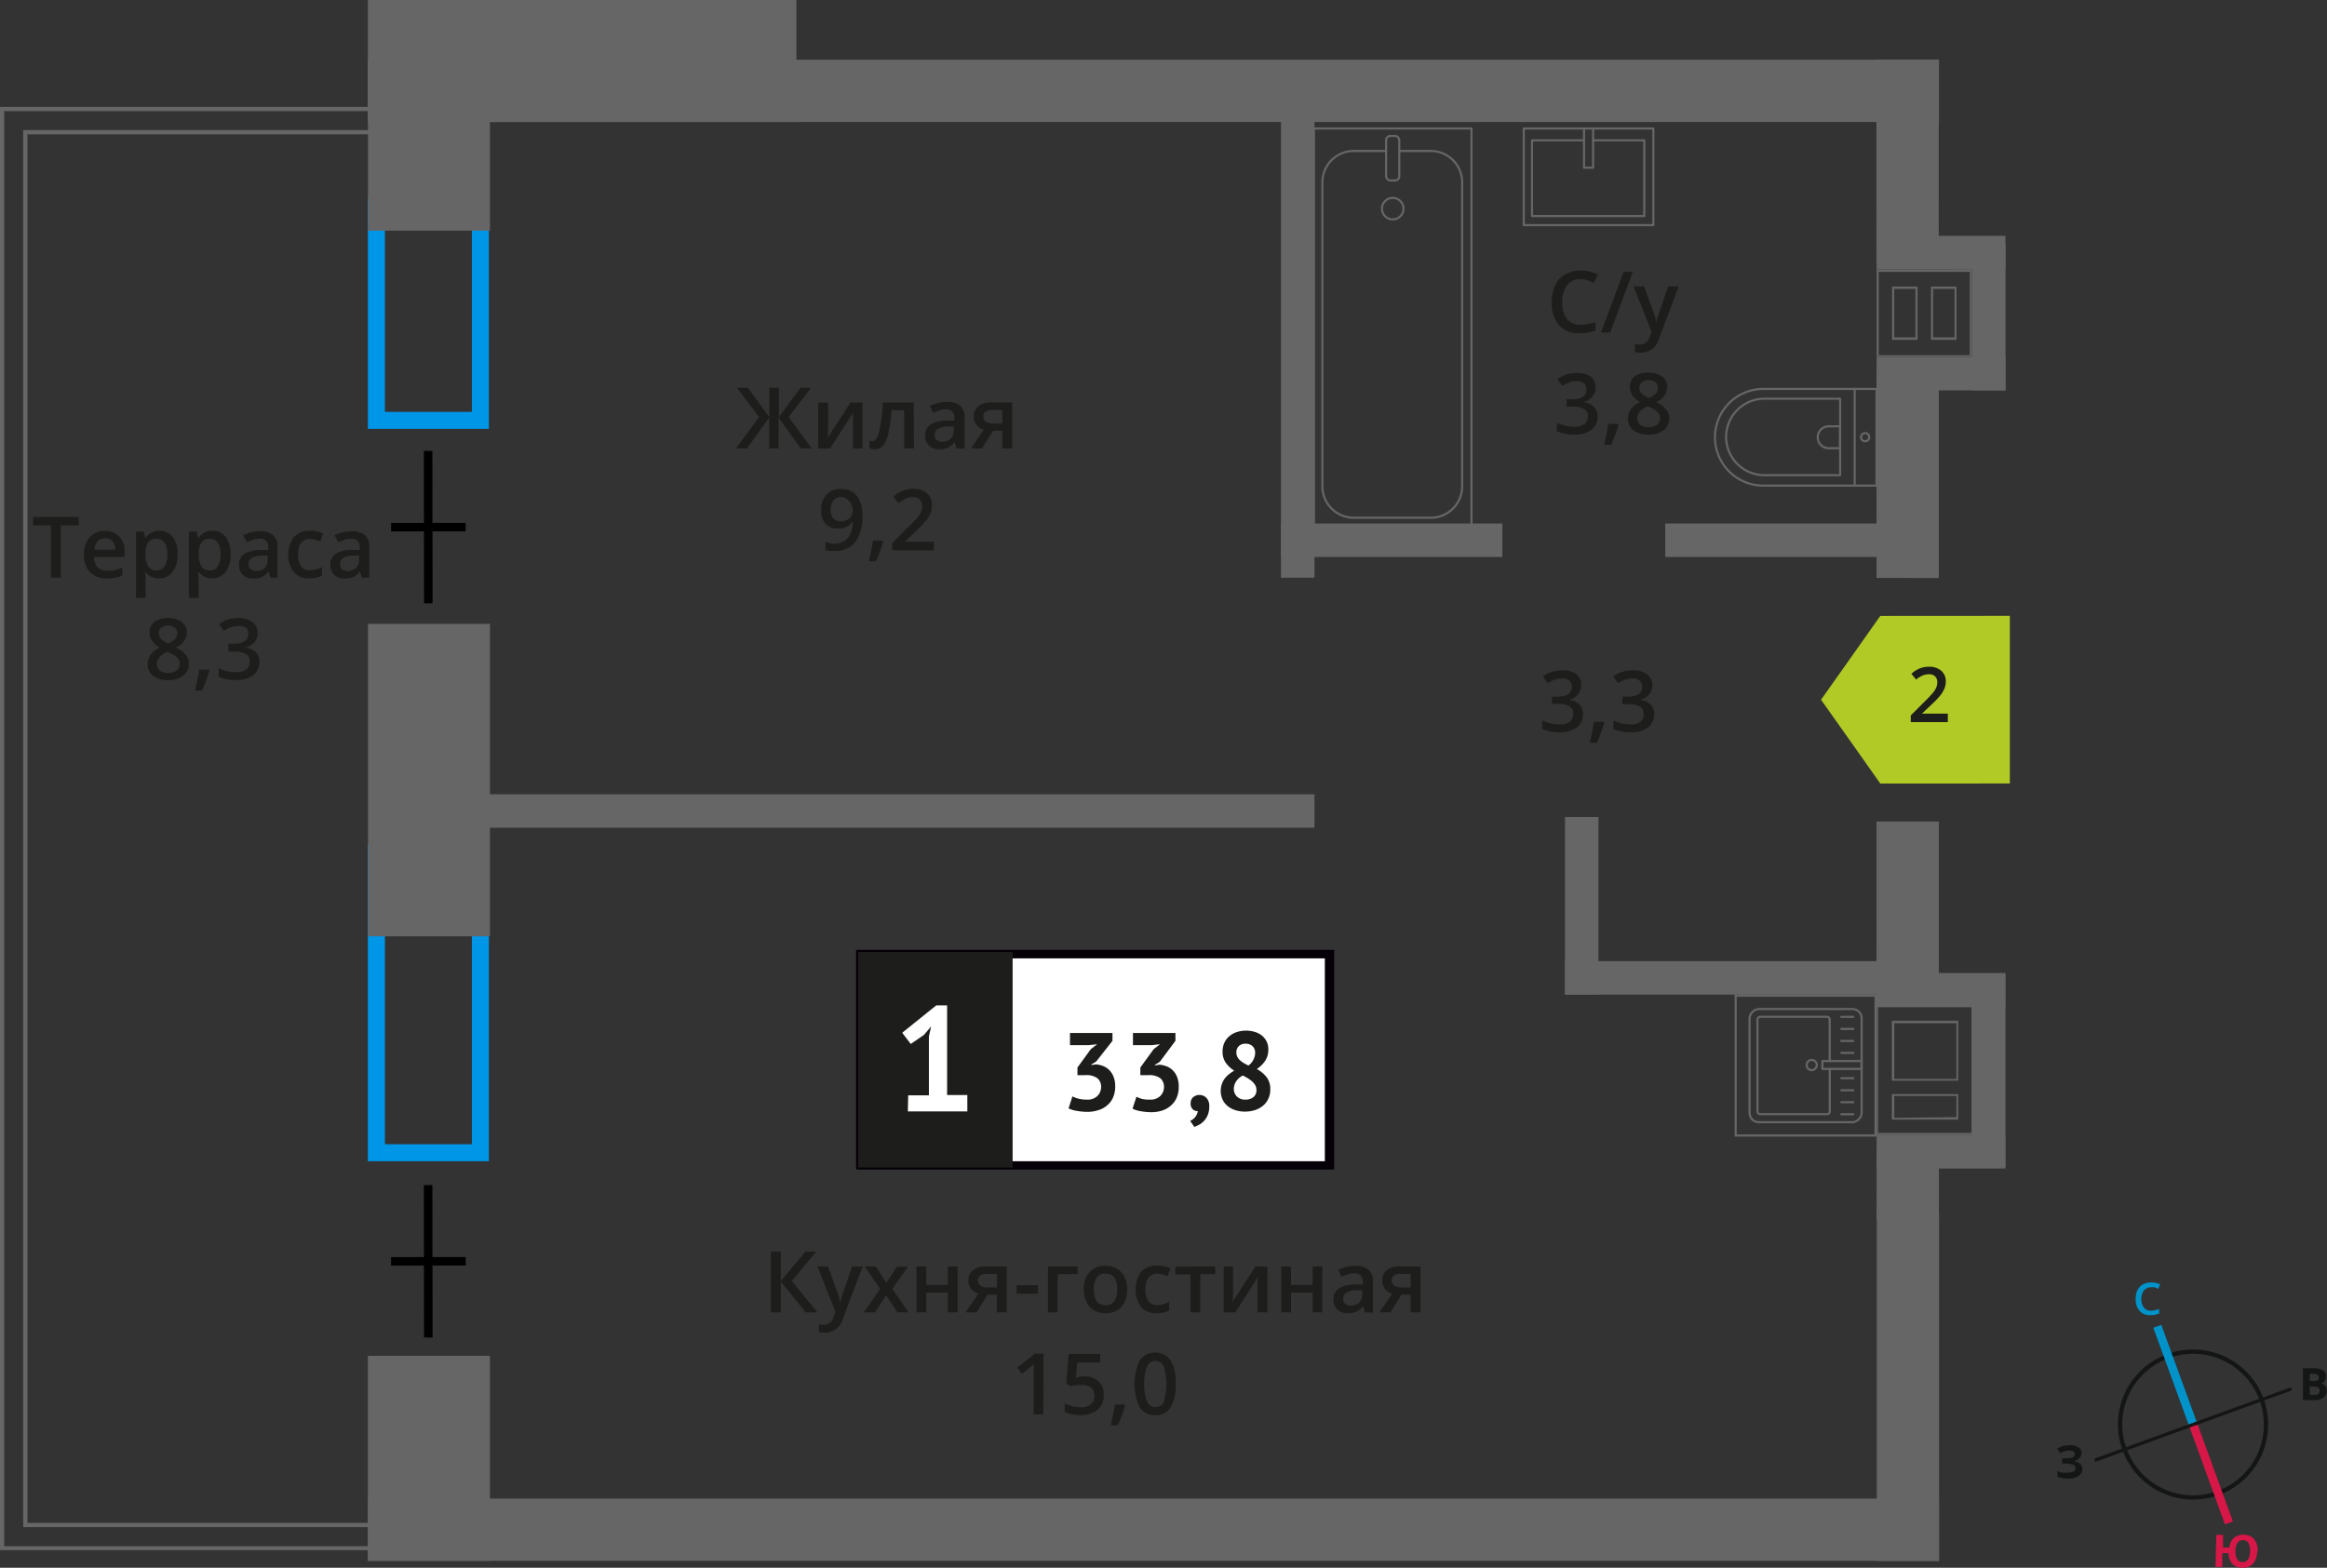 <svg xmlns="http://www.w3.org/2000/svg" width="273.83" height="184.53" viewBox="0 0 273.83 184.53"><rect x="0" y="0" width="273.83" height="184.53" fill="#333333" stroke="none"/><defs><style>.cls-1,.cls-15,.cls-2,.cls-3,.cls-9{fill:none;}.cls-1{stroke:#141515;}.cls-1,.cls-2,.cls-3,.cls-9{stroke-miterlimit:10;}.cls-1,.cls-13{stroke-width:0.5px;}.cls-2{stroke:#0093ca;}.cls-3{stroke:#d61747;}.cls-4{fill:#141515;}.cls-5{fill:#0093ca;}.cls-6{fill:#d61747;}.cls-7{fill:#666;}.cls-8{fill:#0096e7;}.cls-9{stroke:#000;}.cls-10,.cls-13{fill:#1d1d1b;}.cls-11{fill:#fff;}.cls-12{fill:#050007;}.cls-13{stroke:#1d1d1b;stroke-miterlimit:22.93;}.cls-14{fill:#b2ca25;fill-rule:evenodd;}.cls-15{stroke:#666;stroke-linecap:round;stroke-linejoin:round;stroke-width:0.25px;}</style></defs><g id="walls"><path class="cls-1" d="M255.15,159.61a8.58,8.58,0,1,1-5.14,11,8.55,8.55,0,0,1,5.14-11Z"/><line class="cls-2" x1="253.86" y1="156.11" x2="258.08" y2="167.68"/><line class="cls-3" x1="262.29" y1="179.25" x2="258.08" y2="167.68"/><polygon class="cls-4" points="246.44 171.7 258.01 167.49 258.14 167.85 246.57 172.07 246.44 171.7"/><polygon class="cls-4" points="269.58 163.29 258.01 167.49 258.14 167.85 269.72 163.65 269.58 163.29"/><path class="cls-5" d="M253.09,151.52a1,1,0,0,0-.82.41,1.55,1.55,0,0,0-.29,1,1.63,1.63,0,0,0,.32,1,1,1,0,0,0,.85.34,1.91,1.91,0,0,0,.48-.06l.45-.13v.52a2.53,2.53,0,0,1-1,.2,1.61,1.61,0,0,1-1.29-.48,2,2,0,0,1-.47-1.42,2.42,2.42,0,0,1,.18-1,1.64,1.64,0,0,1,.61-.69,2,2,0,0,1,1-.26,2.67,2.67,0,0,1,1.08.21l-.21.54c-.14-.07-.28-.12-.41-.17a1.75,1.75,0,0,0-.46,0Z"/><path class="cls-6" d="M265.6,182.64a2.13,2.13,0,0,1-.47,1.41,1.56,1.56,0,0,1-1.27.48,1.59,1.59,0,0,1-1.16-.45,1.92,1.92,0,0,1-.46-1.27l-.73,0,0,1.63-.8,0,.1-3.78.79,0,0,1.49.74,0a1.73,1.73,0,0,1,.54-1.14,1.65,1.65,0,0,1,1.16-.36,1.52,1.52,0,0,1,1.23.54,2.11,2.11,0,0,1,.4,1.45Zm-2.54-.06a1.81,1.81,0,0,0,.2.95.73.73,0,0,0,.62.34c.57,0,.87-.4.89-1.25a1.76,1.76,0,0,0-.19-1,.73.73,0,0,0-.62-.34.77.77,0,0,0-.66.31,1.82,1.82,0,0,0-.24,1Z"/><path class="cls-4" d="M271,161.05h1.18a2.17,2.17,0,0,1,1.16.23.75.75,0,0,1,.36.73,1,1,0,0,1-.15.56.71.71,0,0,1-.43.25v0a.85.85,0,0,1,.51.3,1.06,1.06,0,0,1,.17.59,1,1,0,0,1-.38.79,1.51,1.51,0,0,1-1,.3H271Zm.8,1.5h.46a.82.82,0,0,0,.47-.1c.11-.06.14-.16.14-.33a.35.35,0,0,0-.15-.31,1,1,0,0,0-.51-.11h-.4Zm0,.63v1h.51a.74.74,0,0,0,.49-.11.47.47,0,0,0,.16-.39c0-.31-.22-.48-.66-.48Z"/><path class="cls-4" d="M244.91,171.09a.71.71,0,0,1-.27.59,1,1,0,0,1-.69.31v0a1.46,1.46,0,0,1,.8.28.76.76,0,0,1,.29.61,1,1,0,0,1-.42.84,2,2,0,0,1-1.17.31,3.59,3.59,0,0,1-1.34-.19v-.68a2.86,2.86,0,0,0,.58.18,4.07,4.07,0,0,0,.61,0c.62,0,.95-.18.94-.55a.41.41,0,0,0-.31-.39,2.58,2.58,0,0,0-.91-.13h-.36v-.62H243a3,3,0,0,0,.88-.1.43.43,0,0,0,.27-.4.34.34,0,0,0-.17-.3,1,1,0,0,0-.53-.12,1.94,1.94,0,0,0-1,.32l-.36-.53a2.79,2.79,0,0,1,.7-.32,3.24,3.24,0,0,1,.79-.09,1.71,1.71,0,0,1,1,.24.8.8,0,0,1,.38.68Z"/></g><g id="bathroon"><path class="cls-7" d="M44.22,13.08v2.23H2.73V179.75H44.05V182H.5V13.08H44.22m.5-.5H0V182.46H44.55v-3.21H3.23V15.81H44.72V12.58Z"/><path class="cls-8" d="M55.53,25.32V48.48H45.29V25.32H55.53m2-2H43.29V50.48H57.53V23.32Z"/><path class="cls-8" d="M55.53,101.4v33.28H45.29V101.4H55.53m2-2H43.29v37.28H57.53V99.4Z"/><line class="cls-9" x1="50.4" y1="71.01" x2="50.38" y2="53.07"/><line class="cls-9" x1="54.8" y1="62.04" x2="46.02" y2="62.05"/><line class="cls-9" x1="50.4" y1="157.43" x2="50.38" y2="139.49"/><line class="cls-9" x1="54.8" y1="148.46" x2="46.02" y2="148.47"/><rect class="cls-7" x="40.41" y="9.9" width="20.12" height="14.36" transform="translate(67.56 -33.38) rotate(90)"/><rect class="cls-7" x="32.08" y="84.63" width="36.78" height="14.36" transform="translate(142.29 41.35) rotate(90)"/><rect class="cls-7" x="38.4" y="164.48" width="24.13" height="14.36" transform="translate(222.13 121.19) rotate(90)"/><rect class="cls-7" x="43.29" width="50.43" height="14.36" transform="translate(137.01 14.36) rotate(-180)"/><rect class="cls-7" x="43.29" y="7.03" width="184.88" height="7.33"/><rect class="cls-7" x="43.29" y="176.39" width="184.88" height="7.33"/><rect class="cls-7" x="212.5" y="15.36" width="24" height="7.33" transform="translate(243.54 -205.47) rotate(90.01)"/><rect class="cls-7" x="212.5" y="52.36" width="24" height="7.33" transform="translate(280.55 -168.46) rotate(90.01)"/><rect class="cls-7" x="213.64" y="103.88" width="21.72" height="7.33" transform="translate(332.07 -116.93) rotate(90.01)"/><rect class="cls-7" x="220.5" y="135.9" width="7.99" height="7.33" transform="translate(364.14 -84.88) rotate(90.02)"/><rect class="cls-7" x="204.01" y="159.57" width="40.98" height="7.33" transform="translate(387.75 -61.25) rotate(90)"/><rect class="cls-7" x="56.96" y="93.49" width="97.72" height="3.94"/><rect class="cls-7" x="184.16" y="113.14" width="37.85" height="3.94" transform="translate(406.18 230.21) rotate(180)"/><rect class="cls-7" x="195.97" y="61.62" width="26.05" height="3.94" transform="translate(417.98 127.18) rotate(180)"/><rect class="cls-7" x="150.74" y="61.62" width="26.05" height="3.94" transform="translate(327.53 127.18) rotate(180)"/><rect class="cls-7" x="175.68" y="104.65" width="20.91" height="3.94" transform="translate(292.75 -79.51) rotate(90)"/><rect class="cls-7" x="124.93" y="38.26" width="55.55" height="3.94" transform="translate(192.94 -112.48) rotate(90)"/><rect class="cls-7" x="220.83" y="133.6" width="15.16" height="3.94" transform="translate(456.82 271.14) rotate(180)"/><rect class="cls-7" x="220.83" y="114.54" width="15.16" height="3.94" transform="translate(456.82 233.01) rotate(180)"/><rect class="cls-7" x="222.65" y="124.01" width="22.75" height="3.94" transform="translate(360 -108.04) rotate(90)"/><path class="cls-7" d="M232,118.56v14.79h-11V118.56h11m-9.38,8.64h7.81v-7.06h-7.81v7.06m0,4.58h7.81v-3h-7.81v3m9.63-13.47H220.83V133.6H232.3V118.31ZM222.91,127v-6.56h7.31V127Zm0,4.58V129h7.31v2.49Z"/><rect class="cls-7" x="220.83" y="42.01" width="15.16" height="3.94" transform="translate(456.82 87.96) rotate(-180)"/><rect class="cls-7" x="220.83" y="27.77" width="15.16" height="3.94" transform="translate(456.82 59.47) rotate(-180)"/><rect class="cls-7" x="225.42" y="35.38" width="17.2" height="3.94" transform="translate(196.68 271.37) rotate(-90)"/><path class="cls-7" d="M221.08,32H231.8v9.81H221.08V32m4.57,8V33.73h-3V40h3m4.58,0V33.73h-3V40h3m-9.4-8.29h0V42h11.22V31.7Zm4.57,8h-2.5V34h2.5v5.76Zm4.58,0h-2.5V34H230v5.76Z"/><path class="cls-10" d="M96.19,154.47H94.82l-2.94-3.62v3.62H90.71v-7.14h1.17v3.46l2.89-3.46h1.28l-2.88,3.45Z"/><path class="cls-10" d="M96.19,149.07h1.25l1.1,3.06a5.39,5.39,0,0,1,.33,1.23h0a5,5,0,0,1,.16-.65c.08-.25.49-1.47,1.24-3.64h1.24l-2.31,6.12a2.19,2.19,0,0,1-2.1,1.68,3.05,3.05,0,0,1-.74-.08v-.91a2.61,2.61,0,0,0,.59.06,1.22,1.22,0,0,0,1.17-1l.2-.51Z"/><path class="cls-10" d="M103.57,151.71l-1.81-2.64h1.31L104.3,151l1.24-1.89h1.3L105,151.71l1.91,2.76h-1.3l-1.33-2-1.33,2h-1.3Z"/><path class="cls-10" d="M109,149.07v2.17h2.54v-2.17h1.15v5.4h-1.15v-2.33H109v2.33h-1.15v-5.4Z"/><path class="cls-10" d="M114.91,154.47h-1.28l1.5-2.21a1.67,1.67,0,0,1-.86-.56,1.57,1.57,0,0,1-.31-1,1.44,1.44,0,0,1,.55-1.2,2.32,2.32,0,0,1,1.49-.43h2.46v5.4h-1.15v-2.08h-1.09Zm.17-3.76a.68.68,0,0,0,.31.62,1.51,1.51,0,0,0,.85.21h1.07v-1.6h-1.25a1.2,1.2,0,0,0-.73.2A.67.67,0,0,0,115.08,150.71Z"/><path class="cls-10" d="M119.63,152.28v-1h2.51v1Z"/><path class="cls-10" d="M126.81,149.07v.9h-2.34v4.5h-1.15v-5.4Z"/><path class="cls-10" d="M132.64,151.76a3,3,0,0,1-.68,2.07,2.44,2.44,0,0,1-1.89.74,2.69,2.69,0,0,1-1.34-.34,2.35,2.35,0,0,1-.89-1,3.36,3.36,0,0,1-.31-1.49,2.93,2.93,0,0,1,.67-2,2.45,2.45,0,0,1,1.9-.74,2.38,2.38,0,0,1,1.86.76A2.93,2.93,0,0,1,132.64,151.76Zm-3.93,0c0,1.25.46,1.87,1.38,1.87s1.37-.62,1.37-1.87-.46-1.85-1.38-1.85a1.18,1.18,0,0,0-1.05.48A2.5,2.5,0,0,0,128.71,151.76Z"/><path class="cls-10" d="M136.14,154.57a2.38,2.38,0,0,1-1.87-.72,3.64,3.64,0,0,1,0-4.14,2.49,2.49,0,0,1,1.93-.74,3.66,3.66,0,0,1,1.54.32l-.35.92a3.38,3.38,0,0,0-1.2-.28c-.93,0-1.4.62-1.4,1.86a2.15,2.15,0,0,0,.35,1.36,1.19,1.19,0,0,0,1,.46,3,3,0,0,0,1.45-.38v1a2.12,2.12,0,0,1-.66.26A4,4,0,0,1,136.14,154.57Z"/><path class="cls-10" d="M143,149.07v.9h-1.76v4.5h-1.15V150H138.3v-.9Z"/><path class="cls-10" d="M145.11,149.07v2.77c0,.32,0,.79-.08,1.42l2.71-4.19h1.4v5.4H148v-2.72c0-.15,0-.39,0-.73s0-.58.05-.73l-2.7,4.18H144v-5.4Z"/><path class="cls-10" d="M151.92,149.07v2.17h2.55v-2.17h1.14v5.4h-1.14v-2.33h-2.55v2.33h-1.14v-5.4Z"/><path class="cls-10" d="M160.63,154.47l-.23-.75h0a2.33,2.33,0,0,1-.79.67,2.45,2.45,0,0,1-1,.18,1.7,1.7,0,0,1-1.24-.43,1.61,1.61,0,0,1-.45-1.22,1.45,1.45,0,0,1,.62-1.26,3.69,3.69,0,0,1,1.89-.46l.94,0v-.29a1.09,1.09,0,0,0-.24-.77,1,1,0,0,0-.75-.26,2.63,2.63,0,0,0-.8.12c-.25.09-.5.18-.73.29l-.37-.82a4,4,0,0,1,1-.35,4.37,4.37,0,0,1,1-.12,2.34,2.34,0,0,1,1.56.45,1.76,1.76,0,0,1,.52,1.41v3.64Zm-1.71-.78a1.44,1.44,0,0,0,1-.35,1.27,1.27,0,0,0,.38-1v-.47l-.7,0a2.41,2.41,0,0,0-1.18.27.83.83,0,0,0-.36.74.73.73,0,0,0,.21.56A.93.93,0,0,0,158.92,153.69Z"/><path class="cls-10" d="M163.61,154.47h-1.29l1.51-2.21a1.63,1.63,0,0,1-.86-.56,1.57,1.57,0,0,1-.31-1,1.46,1.46,0,0,1,.54-1.2,2.35,2.35,0,0,1,1.5-.43h2.46v5.4H166v-2.08h-1.08Zm.16-3.76a.68.68,0,0,0,.32.62,1.51,1.51,0,0,0,.85.21H166v-1.6h-1.25a1.16,1.16,0,0,0-.72.2A.68.68,0,0,0,163.77,150.71Z"/><path class="cls-10" d="M122.78,166.47h-1.14v-4.61c0-.55,0-1,0-1.31a3.71,3.71,0,0,1-.28.26c-.11.1-.47.4-1.1.9l-.57-.73,2.1-1.65h1Z"/><path class="cls-10" d="M127.54,162a2.45,2.45,0,0,1,1.71.57,2,2,0,0,1,.63,1.56,2.28,2.28,0,0,1-.71,1.79,3,3,0,0,1-2,.64,3.84,3.84,0,0,1-1.88-.39v-1a3.52,3.52,0,0,0,.91.35,4.2,4.2,0,0,0,1,.12,1.73,1.73,0,0,0,1.18-.35,1.25,1.25,0,0,0,.4-1c0-.85-.54-1.28-1.63-1.28a4.72,4.72,0,0,0-.57.05c-.22,0-.42.06-.59.1l-.51-.3.27-3.49h3.72v1h-2.7l-.17,1.77.42-.07A5,5,0,0,1,127.54,162Z"/><path class="cls-10" d="M132.4,165.42a15,15,0,0,1-.86,2.34h-.84c.22-.88.39-1.7.5-2.45h1.13Z"/><path class="cls-10" d="M138.34,162.9a5.11,5.11,0,0,1-.6,2.77,2,2,0,0,1-1.83.9,2,2,0,0,1-1.8-.93,6.55,6.55,0,0,1,0-5.52,2.26,2.26,0,0,1,3.64,0A5,5,0,0,1,138.34,162.9Zm-3.69,0A5,5,0,0,0,135,165a1,1,0,0,0,.95.62,1,1,0,0,0,1-.63,7.36,7.36,0,0,0,0-4.16,1,1,0,0,0-1-.64,1,1,0,0,0-.95.63A5,5,0,0,0,134.65,162.9Z"/><rect class="cls-11" x="101.23" y="112.31" width="54.7" height="24.87"/><path class="cls-12" d="M155.92,112.8H101.83v23.88h54.09Zm-54.64-1H157v25.86H100.74V111.81Z"/><rect class="cls-13" x="101.23" y="112.31" width="17.68" height="24.87"/><path class="cls-10" d="M127.91,129.43a1.63,1.63,0,0,0,1.23-.43,1.46,1.46,0,0,0,.43-1,1.3,1.3,0,0,0-.45-1.1,2.2,2.2,0,0,0-1.4-.35h-.93v-.9l1.57-2.16.75-.58-1,.11h-2.2v-1.43h5v.92L129,124.94l-.57.35v.07l.54-.08a3.08,3.08,0,0,1,.87.21,2.09,2.09,0,0,1,.72.49,2.31,2.31,0,0,1,.49.79,3,3,0,0,1,.18,1.08,3.19,3.19,0,0,1-.25,1.33,2.57,2.57,0,0,1-.71.94,2.8,2.8,0,0,1-1.05.56,4.15,4.15,0,0,1-1.29.19,7.12,7.12,0,0,1-1.19-.11,3.42,3.42,0,0,1-1-.3l.46-1.41a3.16,3.16,0,0,0,.75.28A3.71,3.71,0,0,0,127.91,129.43Z"/><path class="cls-10" d="M135.31,129.43a1.63,1.63,0,0,0,1.23-.43,1.46,1.46,0,0,0,.43-1,1.3,1.3,0,0,0-.45-1.1,2.2,2.2,0,0,0-1.4-.35h-.93v-.9l1.57-2.16.75-.58-1,.11h-2.19v-1.43h5v.92l-1.84,2.47-.57.35v.07l.54-.08a3.08,3.08,0,0,1,.87.21,2,2,0,0,1,.72.49,2.16,2.16,0,0,1,.49.79,3,3,0,0,1,.18,1.08,3.19,3.19,0,0,1-.25,1.33,2.57,2.57,0,0,1-.71.94,2.8,2.8,0,0,1-1,.56,4.15,4.15,0,0,1-1.29.19,7.12,7.12,0,0,1-1.19-.11,3.42,3.42,0,0,1-1-.3l.46-1.41a3.16,3.16,0,0,0,.75.28A3.71,3.71,0,0,0,135.31,129.43Z"/><path class="cls-10" d="M140.11,129.85a.9.9,0,0,1,.3-.71,1.16,1.16,0,0,1,1.58.11,1.4,1.4,0,0,1,.31,1,2.62,2.62,0,0,1-.18,1,2.34,2.34,0,0,1-.45.7,2.08,2.08,0,0,1-.57.44,4.26,4.26,0,0,1-.56.25l-.49-.71a1.44,1.44,0,0,0,.61-.47,1.3,1.3,0,0,0,.29-.69.74.74,0,0,1-.57-.18A.89.89,0,0,1,140.11,129.85Z"/><path class="cls-10" d="M143.65,128.45a2.55,2.55,0,0,1,.12-.81,2.27,2.27,0,0,1,.33-.66,2.83,2.83,0,0,1,.51-.53,5,5,0,0,1,.63-.43,3.46,3.46,0,0,1-1-.93,2.2,2.2,0,0,1-.37-1.31,2.3,2.3,0,0,1,.19-1,2.13,2.13,0,0,1,.55-.77,2.5,2.5,0,0,1,.87-.51,3.41,3.41,0,0,1,1.14-.19,3.65,3.65,0,0,1,1.08.16,2.57,2.57,0,0,1,.82.44,2.16,2.16,0,0,1,.54.7,2.12,2.12,0,0,1,.19.91,2.39,2.39,0,0,1-.35,1.31,3.49,3.49,0,0,1-1,1,3.77,3.77,0,0,1,1.18,1,2.31,2.31,0,0,1,.4,1.41,2.42,2.42,0,0,1-.22,1.06,2.32,2.32,0,0,1-.6.82,2.87,2.87,0,0,1-.94.53,3.87,3.87,0,0,1-1.2.19,3.61,3.61,0,0,1-1.18-.18,2.59,2.59,0,0,1-.9-.49,2.17,2.17,0,0,1-.58-.76A2.4,2.4,0,0,1,143.65,128.45Zm4.2-.17a1.15,1.15,0,0,0-.14-.55,2.21,2.21,0,0,0-.37-.45c-.16-.13-.33-.25-.51-.37l-.57-.32a2,2,0,0,0-.84.76,1.69,1.69,0,0,0-.23.81,1.25,1.25,0,0,0,.36.9,1.31,1.31,0,0,0,1,.37,1.41,1.41,0,0,0,.94-.29A1,1,0,0,0,147.85,128.28Zm-2.36-4.47a1.22,1.22,0,0,0,.44,1,2.61,2.61,0,0,0,.45.33c.17.1.35.19.53.28a1.92,1.92,0,0,0,.79-1.46,1.06,1.06,0,0,0-.32-.83,1.15,1.15,0,0,0-.78-.28,1.08,1.08,0,0,0-.84.3A1,1,0,0,0,145.49,123.81Z"/><path class="cls-11" d="M106.87,128.93h2.44V122l.26-1.19-.84,1-1.56,1.07-1-1.32,4-3.22h1.28v10.55h2.38v1.93h-7Z"/><path class="cls-10" d="M89.33,49.09l-2.61-3.45H88l2.54,3.46V45.64h1.11V49.1l2.54-3.46h1.25L92.8,49.09l2.72,3.69H94.23l-2.61-3.62v3.62H90.51V49.16L87.9,52.78H86.6Z"/><path class="cls-10" d="M97.45,47.38v2.77c0,.32,0,.8-.08,1.42l2.71-4.19h1.4v5.4h-1.1V50.06c0-.15,0-.39,0-.72s0-.58,0-.74l-2.7,4.18h-1.4v-5.4Z"/><path class="cls-10" d="M107.55,52.78H106.4v-4.5h-1.49a19.48,19.48,0,0,1-.37,2.72,3.58,3.58,0,0,1-.61,1.42,1.2,1.2,0,0,1-1,.45,1.48,1.48,0,0,1-.63-.11v-.9a1,1,0,0,0,.37.07c.33,0,.59-.37.78-1.12a21.16,21.16,0,0,0,.45-3.43h3.62Z"/><path class="cls-10" d="M112.57,52.78l-.23-.75h0a2.22,2.22,0,0,1-.78.67,2.49,2.49,0,0,1-1,.18,1.7,1.7,0,0,1-1.24-.43,1.6,1.6,0,0,1-.45-1.21,1.43,1.43,0,0,1,.62-1.26,3.58,3.58,0,0,1,1.89-.47l.94,0v-.29a1.1,1.1,0,0,0-.25-.77,1,1,0,0,0-.75-.26,2.34,2.34,0,0,0-.79.13,5.26,5.26,0,0,0-.73.28l-.37-.82a4,4,0,0,1,1-.35,4.37,4.37,0,0,1,1-.12,2.34,2.34,0,0,1,1.56.45,1.77,1.77,0,0,1,.52,1.42v3.63ZM110.86,52a1.4,1.4,0,0,0,1-.35,1.27,1.27,0,0,0,.38-1V50.2l-.7,0a2.29,2.29,0,0,0-1.18.28.82.82,0,0,0-.37.73.72.72,0,0,0,.22.56A.88.88,0,0,0,110.86,52Z"/><path class="cls-10" d="M115.55,52.78h-1.29l1.51-2.21A1.55,1.55,0,0,1,114.59,49a1.46,1.46,0,0,1,.55-1.2,2.41,2.41,0,0,1,1.5-.43h2.46v5.4h-1.16V50.7h-1.08Zm.16-3.76a.71.71,0,0,0,.32.63,1.59,1.59,0,0,0,.85.2h1.06v-1.6h-1.25a1.16,1.16,0,0,0-.72.2A.7.7,0,0,0,115.71,49Z"/><path class="cls-10" d="M101.48,60.69a4.88,4.88,0,0,1-.85,3.15,3.11,3.11,0,0,1-2.56,1,4,4,0,0,1-.93-.08v-1A3.28,3.28,0,0,0,98,64a2.25,2.25,0,0,0,1.73-.62,3,3,0,0,0,.62-2h-.05a1.76,1.76,0,0,1-.7.64,2.18,2.18,0,0,1-1,.19,1.89,1.89,0,0,1-1.49-.59A2.26,2.26,0,0,1,96.63,60a2.48,2.48,0,0,1,.63-1.78A2.25,2.25,0,0,1,99,57.55a2.26,2.26,0,0,1,2.2,1.45A4.11,4.11,0,0,1,101.48,60.69ZM99,58.5a1.1,1.1,0,0,0-.91.39A1.69,1.69,0,0,0,97.76,60a1.42,1.42,0,0,0,.3,1,1.07,1.07,0,0,0,.89.35,1.39,1.39,0,0,0,1-.35,1.06,1.06,0,0,0,.4-.81,2,2,0,0,0-.17-.81,1.58,1.58,0,0,0-.47-.6A1.24,1.24,0,0,0,99,58.5Z"/><path class="cls-10" d="M103.93,63.73a15,15,0,0,1-.86,2.34h-.84a24.85,24.85,0,0,0,.5-2.45h1.13Z"/><path class="cls-10" d="M109.87,64.78H105v-.87l1.84-1.85A12.58,12.58,0,0,0,108,60.88a2.58,2.58,0,0,0,.39-.66,1.76,1.76,0,0,0,.12-.66,1,1,0,0,0-.29-.76,1.13,1.13,0,0,0-.8-.28,2.13,2.13,0,0,0-.79.15,4.23,4.23,0,0,0-.89.55l-.62-.76a4.08,4.08,0,0,1,1.16-.71,3.35,3.35,0,0,1,1.19-.21,2.39,2.39,0,0,1,1.6.52,1.76,1.76,0,0,1,.6,1.4,2.59,2.59,0,0,1-.17.92,3.66,3.66,0,0,1-.53.89,11.43,11.43,0,0,1-1.2,1.25l-1.24,1.2v.05h3.39Z"/><path class="cls-10" d="M186,32.85a1.93,1.93,0,0,0-1.58.71,3.1,3.1,0,0,0-.58,2,3.07,3.07,0,0,0,.56,2,2,2,0,0,0,1.6.67,4.24,4.24,0,0,0,.88-.09,8.2,8.2,0,0,0,.88-.23v1a5.37,5.37,0,0,1-1.9.32,3.05,3.05,0,0,1-2.41-.95,4,4,0,0,1-.84-2.72,4.44,4.44,0,0,1,.41-2,2.91,2.91,0,0,1,1.18-1.27,3.52,3.52,0,0,1,1.81-.45,4.44,4.44,0,0,1,2,.46l-.42,1a7.52,7.52,0,0,0-.76-.3A2.65,2.65,0,0,0,186,32.85Z"/><path class="cls-10" d="M192.14,32l-2.66,7.14H188.4L191.06,32Z"/><path class="cls-10" d="M192.22,33.69h1.25l1.1,3.06A5.39,5.39,0,0,1,194.9,38h0a5,5,0,0,1,.16-.65c.08-.25.49-1.47,1.24-3.64h1.24l-2.31,6.12a2.19,2.19,0,0,1-2.1,1.68,3.05,3.05,0,0,1-.74-.08V40.5a2.61,2.61,0,0,0,.59.06,1.21,1.21,0,0,0,1.17-1l.2-.51Z"/><path class="cls-10" d="M187.75,45.59a1.61,1.61,0,0,1-.4,1.13,1.89,1.89,0,0,1-1.11.61v0a2.14,2.14,0,0,1,1.29.54A1.5,1.5,0,0,1,188,49a1.87,1.87,0,0,1-.73,1.59,3.33,3.33,0,0,1-2.07.56,4.6,4.6,0,0,1-2-.39v-1a4.39,4.39,0,0,0,1,.35,4.3,4.3,0,0,0,1,.12,2,2,0,0,0,1.24-.31,1.11,1.11,0,0,0,.41-.95.9.9,0,0,0-.46-.84,2.85,2.85,0,0,0-1.42-.27h-.62V47h.63c1.14,0,1.71-.39,1.71-1.18a.87.87,0,0,0-.3-.71,1.38,1.38,0,0,0-.88-.25,2.54,2.54,0,0,0-.78.12,3.45,3.45,0,0,0-.89.44l-.56-.8a3.73,3.73,0,0,1,2.28-.72,2.75,2.75,0,0,1,1.68.46A1.52,1.52,0,0,1,187.75,45.59Z"/><path class="cls-10" d="M190.46,50a16.12,16.12,0,0,1-.86,2.34h-.84a24.85,24.85,0,0,0,.5-2.45h1.13Z"/><path class="cls-10" d="M194,43.86a2.55,2.55,0,0,1,1.61.47,1.5,1.5,0,0,1,.59,1.24,2,2,0,0,1-1.32,1.75,3.31,3.31,0,0,1,1.19.89,1.64,1.64,0,0,1,.36,1,1.76,1.76,0,0,1-.65,1.42,2.74,2.74,0,0,1-1.76.53,2.88,2.88,0,0,1-1.8-.5,1.67,1.67,0,0,1-.64-1.41,1.83,1.83,0,0,1,.33-1.07,2.86,2.86,0,0,1,1.1-.85,2.64,2.64,0,0,1-.93-.82,1.75,1.75,0,0,1-.28-1,1.47,1.47,0,0,1,.61-1.24A2.56,2.56,0,0,1,194,43.86Zm-1.32,5.38A1,1,0,0,0,193,50,1.81,1.81,0,0,0,195,50a1,1,0,0,0,.35-.79,1,1,0,0,0-.32-.72,3.12,3.12,0,0,0-1-.61l-.14-.06a2.62,2.62,0,0,0-.93.62A1.19,1.19,0,0,0,192.65,49.24Zm1.31-4.5a1.19,1.19,0,0,0-.79.25.81.81,0,0,0-.29.65,1,1,0,0,0,.1.46,1.34,1.34,0,0,0,.32.36,3.2,3.2,0,0,0,.69.39,2.28,2.28,0,0,0,.83-.54,1,1,0,0,0,.24-.67.79.79,0,0,0-.3-.65A1.2,1.2,0,0,0,194,44.74Z"/><path class="cls-10" d="M186.06,80.63a1.65,1.65,0,0,1-.39,1.13,1.92,1.92,0,0,1-1.11.61v0a2.08,2.08,0,0,1,1.28.54,1.5,1.5,0,0,1,.43,1.13,1.89,1.89,0,0,1-.72,1.59,3.37,3.37,0,0,1-2.07.56,4.68,4.68,0,0,1-2-.39v-1a4.68,4.68,0,0,0,1,.35,4.22,4.22,0,0,0,1,.12,2,2,0,0,0,1.24-.31,1.09,1.09,0,0,0,.41-1,.91.91,0,0,0-.45-.84,2.89,2.89,0,0,0-1.43-.27h-.62V82h.63c1.14,0,1.71-.39,1.71-1.18a.87.87,0,0,0-.3-.71,1.35,1.35,0,0,0-.87-.25,2.66,2.66,0,0,0-.79.12,3.41,3.41,0,0,0-.88.44l-.57-.8a3.78,3.78,0,0,1,2.28-.72,2.78,2.78,0,0,1,1.69.46A1.53,1.53,0,0,1,186.06,80.63Z"/><path class="cls-10" d="M188.77,85.08a15.89,15.89,0,0,1-.85,2.34h-.85a24.85,24.85,0,0,0,.5-2.45h1.13Z"/><path class="cls-10" d="M194.44,80.63a1.65,1.65,0,0,1-.39,1.13,2,2,0,0,1-1.12.61v0a2.08,2.08,0,0,1,1.29.54,1.5,1.5,0,0,1,.43,1.13,1.89,1.89,0,0,1-.72,1.59,3.37,3.37,0,0,1-2.07.56,4.65,4.65,0,0,1-2-.39v-1a4.68,4.68,0,0,0,1,.35,4.15,4.15,0,0,0,1,.12A2,2,0,0,0,193,85a1.09,1.09,0,0,0,.41-1,.91.91,0,0,0-.45-.84,2.89,2.89,0,0,0-1.43-.27h-.62V82h.63c1.14,0,1.71-.39,1.71-1.18a.87.87,0,0,0-.3-.71,1.36,1.36,0,0,0-.88-.25,2.54,2.54,0,0,0-.78.12,3.61,3.61,0,0,0-.89.44l-.56-.8a3.78,3.78,0,0,1,2.28-.72,2.8,2.8,0,0,1,1.69.46A1.53,1.53,0,0,1,194.44,80.63Z"/><polygon class="cls-14" points="221.26 92.23 221.26 92.22 217.78 87.29 214.29 82.36 217.78 77.43 221.26 72.5 221.26 72.5 221.26 72.5 236.51 72.49 236.51 92.22 221.26 92.23 221.26 92.23"/><path class="cls-10" d="M229.21,85h-4.36v-.79l1.66-1.66a13.28,13.28,0,0,0,1-1.07,2.34,2.34,0,0,0,.35-.59,1.44,1.44,0,0,0,.11-.59.94.94,0,0,0-.26-.69,1,1,0,0,0-.72-.25,2,2,0,0,0-.72.14,3.16,3.16,0,0,0-.79.49l-.56-.68a3.49,3.49,0,0,1,1-.64,3,3,0,0,1,1.08-.19,2.07,2.07,0,0,1,1.43.47,1.58,1.58,0,0,1,.54,1.26,2.25,2.25,0,0,1-.15.82,3.9,3.9,0,0,1-.48.81,11.23,11.23,0,0,1-1.08,1.12L226.16,84V84h3.05Z"/><path class="cls-10" d="M7.16,68H6V61.84H3.89v-1H9.26v1H7.16Z"/><path class="cls-10" d="M12.59,68.08a2.61,2.61,0,0,1-2-.74,2.75,2.75,0,0,1-.71-2,3.05,3.05,0,0,1,.66-2.08,2.29,2.29,0,0,1,1.81-.76,2.25,2.25,0,0,1,1.69.65,2.51,2.51,0,0,1,.62,1.79v.62h-3.6a1.84,1.84,0,0,0,.42,1.21,1.5,1.5,0,0,0,1.13.42,4.13,4.13,0,0,0,.89-.09,4.66,4.66,0,0,0,.89-.3v.93a3.42,3.42,0,0,1-.85.29A5.71,5.71,0,0,1,12.59,68.08Zm-.21-4.73a1.16,1.16,0,0,0-.88.35,1.64,1.64,0,0,0-.39,1h2.45a1.49,1.49,0,0,0-.32-1A1.11,1.11,0,0,0,12.38,63.35Z"/><path class="cls-10" d="M18.73,68.08a1.9,1.9,0,0,1-1.59-.74h-.07c.05.46.07.73.07.83v2.21H16v-7.8h.93c0,.1.08.34.16.72h.06a1.81,1.81,0,0,1,1.61-.82,1.9,1.9,0,0,1,1.58.74,3.31,3.31,0,0,1,.56,2,3.35,3.35,0,0,1-.57,2.07A1.93,1.93,0,0,1,18.73,68.08Zm-.28-4.66a1.19,1.19,0,0,0-1,.4,2.08,2.08,0,0,0-.31,1.28v.17a2.51,2.51,0,0,0,.31,1.43,1.18,1.18,0,0,0,1,.44,1,1,0,0,0,.92-.49,2.55,2.55,0,0,0,.32-1.39,2.37,2.37,0,0,0-.32-1.37A1.06,1.06,0,0,0,18.45,63.42Z"/><path class="cls-10" d="M25,68.08a1.9,1.9,0,0,1-1.59-.74H23.3c.05.46.07.73.07.83v2.21H22.22v-7.8h.93c0,.1.08.34.16.72h.06A1.82,1.82,0,0,1,25,62.48a1.9,1.9,0,0,1,1.58.74,3.31,3.31,0,0,1,.56,2,3.35,3.35,0,0,1-.57,2.07A1.91,1.91,0,0,1,25,68.08Zm-.28-4.66a1.16,1.16,0,0,0-1,.4,2,2,0,0,0-.32,1.28v.17a2.51,2.51,0,0,0,.31,1.43,1.18,1.18,0,0,0,1,.44,1,1,0,0,0,.92-.49,2.47,2.47,0,0,0,.32-1.39,2.37,2.37,0,0,0-.32-1.37A1.06,1.06,0,0,0,24.68,63.42Z"/><path class="cls-10" d="M31.83,68l-.23-.75h0a2.22,2.22,0,0,1-.78.67,2.52,2.52,0,0,1-1,.18,1.7,1.7,0,0,1-1.24-.43,1.61,1.61,0,0,1-.45-1.22,1.45,1.45,0,0,1,.62-1.26,3.63,3.63,0,0,1,1.89-.46l.93,0v-.29a1.09,1.09,0,0,0-.24-.77,1,1,0,0,0-.75-.26,2.61,2.61,0,0,0-.79.12c-.26.09-.5.18-.74.29L28.62,63a4.51,4.51,0,0,1,1.95-.47,2.34,2.34,0,0,1,1.56.45,1.76,1.76,0,0,1,.52,1.41V68Zm-1.71-.78a1.46,1.46,0,0,0,1-.35,1.27,1.27,0,0,0,.37-1V65.4l-.69,0a2.41,2.41,0,0,0-1.18.27.84.84,0,0,0-.37.74.7.7,0,0,0,.22.56A.93.93,0,0,0,30.12,67.2Z"/><path class="cls-10" d="M36.43,68.08a2.34,2.34,0,0,1-1.86-.72,3.6,3.6,0,0,1,0-4.14,2.45,2.45,0,0,1,1.92-.74,3.62,3.62,0,0,1,1.54.32l-.34.92a3.48,3.48,0,0,0-1.21-.28c-.93,0-1.4.62-1.4,1.86a2.27,2.27,0,0,0,.35,1.37,1.22,1.22,0,0,0,1,.45,2.89,2.89,0,0,0,1.46-.38v1a2.33,2.33,0,0,1-.66.26A4.09,4.09,0,0,1,36.43,68.08Z"/><path class="cls-10" d="M42.58,68l-.23-.75h0a2.22,2.22,0,0,1-.78.67,2.45,2.45,0,0,1-1,.18,1.7,1.7,0,0,1-1.24-.43,1.61,1.61,0,0,1-.45-1.22,1.45,1.45,0,0,1,.62-1.26,3.69,3.69,0,0,1,1.89-.46l.94,0v-.29a1.05,1.05,0,0,0-.25-.77,1,1,0,0,0-.75-.26,2.61,2.61,0,0,0-.79.12c-.25.09-.5.18-.73.29L39.38,63a4,4,0,0,1,1-.35,4.37,4.37,0,0,1,1-.12,2.34,2.34,0,0,1,1.56.45,1.76,1.76,0,0,1,.52,1.41V68Zm-1.71-.78a1.44,1.44,0,0,0,1-.35,1.27,1.27,0,0,0,.38-1V65.4l-.7,0a2.41,2.41,0,0,0-1.18.27.83.83,0,0,0-.36.74.73.73,0,0,0,.21.56A.93.93,0,0,0,40.87,67.2Z"/><path class="cls-10" d="M19.78,72.75a2.52,2.52,0,0,1,1.6.47A1.48,1.48,0,0,1,22,74.46a2,2,0,0,1-1.32,1.75,3.46,3.46,0,0,1,1.2.89,1.67,1.67,0,0,1,.35,1,1.73,1.73,0,0,1-.65,1.42,2.71,2.71,0,0,1-1.75.53,2.91,2.91,0,0,1-1.81-.5,1.7,1.7,0,0,1-.64-1.41,1.84,1.84,0,0,1,.34-1.07,2.82,2.82,0,0,1,1.09-.85,2.84,2.84,0,0,1-.93-.82,1.84,1.84,0,0,1-.28-1,1.49,1.49,0,0,1,.61-1.24A2.57,2.57,0,0,1,19.78,72.75Zm-1.33,5.38a1,1,0,0,0,.36.79,1.51,1.51,0,0,0,1,.28,1.48,1.48,0,0,0,1-.29,1,1,0,0,0,.35-.79,1,1,0,0,0-.32-.72,3.06,3.06,0,0,0-1-.61l-.15-.06a2.48,2.48,0,0,0-.92.62A1.2,1.2,0,0,0,18.45,78.13Zm1.32-4.5a1.17,1.17,0,0,0-.79.25.79.79,0,0,0-.3.65,1,1,0,0,0,.11.46,1.29,1.29,0,0,0,.31.36,3.62,3.62,0,0,0,.7.39,2.23,2.23,0,0,0,.82-.54,1,1,0,0,0,.24-.67.79.79,0,0,0-.3-.65A1.17,1.17,0,0,0,19.77,73.63Z"/><path class="cls-10" d="M24.64,78.93a15,15,0,0,1-.86,2.34h-.84c.22-.88.39-1.7.5-2.45h1.13Z"/><path class="cls-10" d="M30.31,74.48a1.65,1.65,0,0,1-.39,1.13,2,2,0,0,1-1.12.61v0a2.08,2.08,0,0,1,1.29.54,1.5,1.5,0,0,1,.43,1.13,1.89,1.89,0,0,1-.72,1.59,3.37,3.37,0,0,1-2.07.56,4.65,4.65,0,0,1-2-.39v-1a4.68,4.68,0,0,0,1,.35,4.15,4.15,0,0,0,1,.12,2,2,0,0,0,1.24-.31,1.09,1.09,0,0,0,.41-1,.91.91,0,0,0-.45-.84,2.89,2.89,0,0,0-1.43-.27h-.62v-.93h.63c1.14,0,1.71-.39,1.71-1.18a.87.87,0,0,0-.3-.71A1.38,1.38,0,0,0,28,73.7a2.54,2.54,0,0,0-.78.12,3.61,3.61,0,0,0-.89.44l-.56-.8A3.78,3.78,0,0,1,28,72.74a2.8,2.8,0,0,1,1.69.46A1.53,1.53,0,0,1,30.31,74.48Z"/><rect class="cls-15" x="154.61" y="15.12" width="18.55" height="46.92"/><rect class="cls-15" x="163.11" y="16" width="1.55" height="5.24" rx="0.49"/><path class="cls-15" d="M163.11,17.77h-3.82a3.69,3.69,0,0,0-3.68,3.69V57.25a3.69,3.69,0,0,0,3.68,3.69h9.08a3.69,3.69,0,0,0,3.69-3.69V21.46a3.69,3.69,0,0,0-3.69-3.69h-3.71"/><circle class="cls-15" cx="163.89" cy="24.56" r="1.27"/><path class="cls-15" d="M201.82,45.77h13.32a5.69,5.69,0,0,1,5.69,5.69v0a5.69,5.69,0,0,1-5.69,5.69H201.82a0,0,0,0,1,0,0V45.77A0,0,0,0,1,201.82,45.77Z" transform="translate(422.64 102.93) rotate(-180)"/><path class="cls-15" d="M203.11,47H212a4.51,4.51,0,0,1,4.51,4.51v0A4.51,4.51,0,0,1,212,56h-8.91a0,0,0,0,1,0,0V47a0,0,0,0,1,0,0Z" transform="translate(419.63 102.93) rotate(-180)"/><path class="cls-15" d="M213.9,50.17h1.34a1.29,1.29,0,0,1,1.29,1.29v0a1.29,1.29,0,0,1-1.29,1.29H213.9a0,0,0,0,1,0,0V50.17A0,0,0,0,1,213.9,50.17Z" transform="translate(430.43 102.93) rotate(-180)"/><circle class="cls-15" cx="219.48" cy="51.46" r="0.48"/><line class="cls-15" x1="218.25" y1="45.77" x2="218.25" y2="57.16"/><rect class="cls-15" x="181.24" y="13.19" width="11.38" height="15.25" transform="translate(207.75 -166.12) rotate(90)"/><polyline class="cls-15" points="187.47 15.12 187.47 19.74 186.4 19.74 186.4 15.12"/><polyline class="cls-15" points="187.47 16.52 193.49 16.52 193.49 25.43 180.28 25.43 180.28 16.52 186.4 16.52"/><rect class="cls-15" x="205.81" y="118.83" width="13.32" height="13.19" rx="1.09" transform="translate(87.05 337.9) rotate(-90)"/><path class="cls-15" d="M215.31,124.9V120a.33.33,0,0,0-.32-.32h-7.86a.32.32,0,0,0-.32.32v10.82a.32.32,0,0,0,.32.32H215a.32.32,0,0,0,.32-.32v-5"/><circle class="cls-15" cx="213.19" cy="125.36" r="0.6"/><rect class="cls-15" x="216.3" y="123.05" width="0.93" height="4.61" transform="translate(91.4 342.12) rotate(-90)"/><line class="cls-15" x1="218.09" y1="131.15" x2="216.68" y2="131.15"/><line class="cls-15" x1="218.09" y1="129.74" x2="216.68" y2="129.74"/><line class="cls-15" x1="218.09" y1="128.33" x2="216.68" y2="128.33"/><line class="cls-15" x1="218.09" y1="126.91" x2="216.68" y2="126.91"/><line class="cls-15" x1="218.09" y1="123.93" x2="216.68" y2="123.93"/><line class="cls-15" x1="218.09" y1="122.52" x2="216.68" y2="122.52"/><line class="cls-15" x1="218.09" y1="121.11" x2="216.68" y2="121.11"/><line class="cls-15" x1="218.09" y1="119.69" x2="216.68" y2="119.69"/><path class="cls-7" d="M220.58,117.32v16.21H204.37V117.32h16.21m.25-.25H204.12v16.71h16.71V117.07Z"/></g></svg>